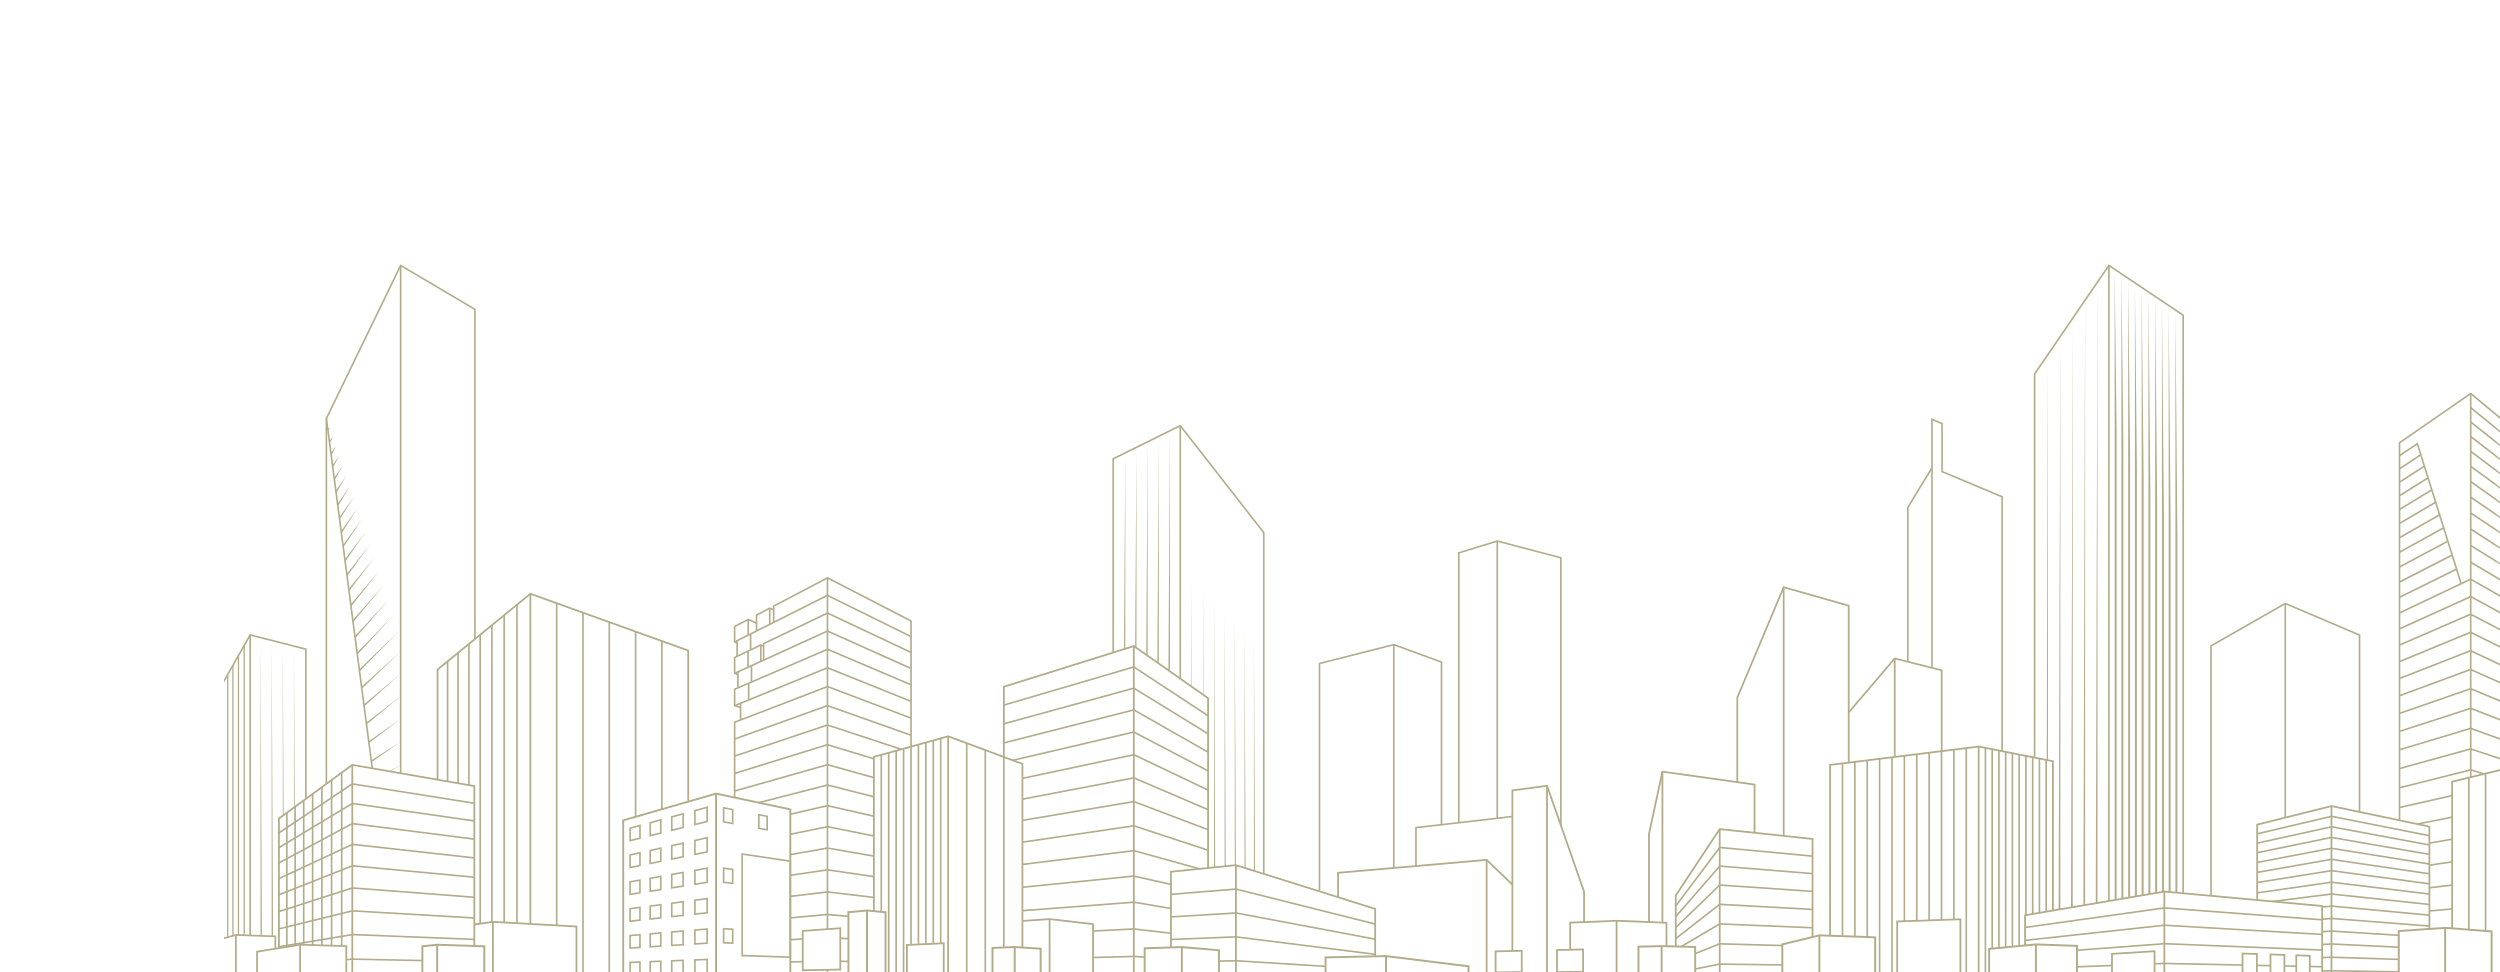 <svg xmlns="http://www.w3.org/2000/svg" xmlns:xlink="http://www.w3.org/1999/xlink" width="720" height="280" viewBox="0 0 720 280"><defs><clipPath id="a"><rect width="720" height="280" transform="translate(720 103.821)" fill="none" stroke="#707070" stroke-width="1"/></clipPath></defs><g transform="translate(-720 -103.821)" opacity="0.6" clip-path="url(#a)"><g transform="translate(784.513 179.931)"><rect width="802.128" height="0.472" transform="translate(0 216.065)" fill="#7e743c"/><rect width="802.128" height="0.943" transform="translate(0 207.002)" fill="#7e743c"/><path d="M2604.081,251.943v122l-.472-.06V286.971Zm-4.456,2.025v119.4l-.472-.06V288.489Zm-4.457,2.025V372.8l-.472-.06V290.007Zm-4.456,2.025V372.235l-.473-.06V291.525Zm-4.457,2.024V372.317l-.472.032v-79.3Z" transform="translate(-1894.408 -184.579)" fill="#7e743c"/><path d="M121.576,255.7l10.864-9.083-10.551,9.433Zm.692,5.222.3.363,9.865-8.184Zm.711,5.358,9.448-6.63-9.162,7ZM111.122,176.49l.843-.635-.421.845Zm.45,3.414,1.279-1.466-.86,1.68Zm.458,3.482,1.734-2.283-1.318,2.5Zm.468,3.553,2.21-3.086-1.8,3.311Zm.478,3.626.411.229,2.294-4.1Zm.488,3.7,3.222-4.644L113.87,194.5Zm.5,3.779.4.241,3.36-5.632Zm.509,3.86,4.329-6.117-3.929,6.364Zm.52,3.944.4.254,4.525-7.07Zm.531,4.032,5.542-7.487-5.15,7.747Zm.544,4.12,6.191-8.125-5.8,8.392Zm.556,4.213.381.275,6.49-9Zm.568,4.309.376.284,7.211-9.572Zm.583,4.41,8.337-9.807-7.968,10.1Zm.6,4.512,9.127-10.274-8.764,10.574Zm.611,4.619.354.31,9.6-11Zm.625,4.731.347.318,10.484-11.357Zm.642,4.846,11.748-11.322L120.58,245.971Zm.657,4.968.326.339,11.22-10.746Zm2.809,21.171.269.385,8.44-5.9Zm5.308,3.083,3.391-1.906-3.1,1.957Z" transform="translate(-81.411 -128.835)" fill="#7e743c"/><path d="M1042.121,368.382v-31.55l.126,31.639Zm3.319,2.329V340.022l.127,30.777Zm3.175,49.756V343.073l.329,77.361Zm3.044-.308V346l.323,74.13Zm2.923-.295V348.805l.317,71.028Zm2.81.74v-69.1l.318,69.2Zm2.706.849V354.106l.318,67.448Z" transform="translate(-763.483 -246.771)" fill="#7e743c"/><path d="M969.773,186.13v56.294l-.382.12Zm3.217-1.593v57.655l-.385-.271Zm3.216-1.593v61.5l-.407-.286Zm3.217-1.593V246.7l-.428-.3Zm3.216-1.593v69.2l-.448-.315Z" transform="translate(-710.199 -131.695)" fill="#7e743c"/><path d="M2053.983,185.44V17.856l.566,64.966v102.67Zm-1.944-.178V16.552l.566,62.945V185.315Zm-1.944,0V15.248l.566,60.923v109Zm-1.945.33V13.944l.567,58.9V185.5Zm-1.945.331V12.641l.567,56.879V185.832Zm-1.944.33V11.336l.567,54.858V186.162Zm-1.945.331V10.032l.567,52.835V186.493Zm-1.944.331V8.728l.566,50.814V186.823Zm-1.945.331V7.425l.567,48.791V187.154Zm-1.944.331V6.121l.566,46.77V187.484Z" transform="translate(-1491.976 -4.484)" fill="#7e743c"/><path d="M1963.3,157.958l.364-116.4V158.03Zm3.428,43.063.5-164.672V200.937Zm3.566-.606.5-169.274v169.19Zm3.565-.605.5-173.878V199.725Zm3.564-.606.5-178.48v178.4Z" transform="translate(-1438.359 -15.183)" fill="#7e743c"/><path d="M2419.707,208.1l11.7,6.386,1.446,1.326-1.671-.913-11.7-6.386Zm0-5-.232.409,10.026,5.719,3.342,1.906-3.11-2.315Zm0-4.9,8.356,4.967,4.773,3.385-5.013-2.979-8.355-4.966Zm0-4.809-.247.4,6.684,4.13,6.685,4.129-6.437-4.53Zm0-4.722,6.684,4.284,6.43,4.68-6.683-4.284-6.685-4.284Zm0-4.638-.26.393,6.685,4.436,6.684,4.435-6.424-4.828Zm0-4.557-.266.389,6.685,4.584,6.684,4.585-6.419-4.973Zm0-4.477,6.683,4.731,6.414,5.114-6.684-4.731-6.684-4.731Zm0-4.4,6.685,4.875,6.407,5.254-6.685-4.874-6.684-4.875Zm0-4.328-.282.376,6.685,5.016,6.684,5.016-6.4-5.392Zm0-4.257-.287.372,6.685,5.155,6.684,5.155-6.4-5.527Zm0-4.188,6.684,5.292,6.394,5.66-6.684-5.291-6.685-5.292Zm0-4.122,6.685,5.426,6.387,5.791-6.685-5.426-6.684-5.426Z" transform="translate(-1772.544 -112.605)" fill="#7e743c"/><path d="M39.314,488.149V402.3l.405,85.867Zm3.209.115V403.118l.405,85.161Zm3.208-34.721v-49.6l.237,49.43ZM48.94,451.2V404.76l.224,46.273Z" transform="translate(-28.802 -294.732)" fill="#7e743c"/><path d="M2693.305,337.142V378.9l-.472-.046V268.819Zm-1.337-.6v42.235l-.23-.022-.242.008V267.441Zm-1.338-.6V378.79l-.472.017V266.062Zm-1.336-.6v43.5l-.472.016V264.684Zm-1.337-.6v44.153l-.473.017V263.306Zm-1.338-.6v44.8l-.472.017V261.928Zm-1.336-.6v45.452l-.472.017V260.55Zm-1.336-.6v46.1l-.472.017V259.172Zm-1.338-.6v46.752l-.471.016V257.794Zm-1.336-.6v47.4l-.472.017V256.416Zm-1.337-.6v48.05l-.471.016V255.037Zm-1.337-.6v42.875l-.471-.028v-119.7Zm-1.336-.6v43.34l-.472-.06V252.281Zm-1.337-.6v43.772l-.473-.06V250.9Zm-1.337-.6v44.205l-.236-.03-.236-.029V249.525Z" transform="translate(-1959.122 -182.808)" fill="#7e743c"/><path d="M3.228,418.959h.378V494.59H3.228Zm1.528-2.691h.377v77.911H4.756Zm1.587-2.8H6.72v80.506H6.343Zm1.651-2.908h.378v83.472H7.994Z" transform="translate(-2.365 -300.789)" fill="#7e743c"/><path d="M2916.759,329.521h.4V421.8h-.4Zm4.679-1.448h.4v95.352h-.4Zm4.679-1.447h.4v108.68h-.4Z" transform="translate(-2136.888 -239.294)" fill="#7e743c"/><path d="M2980.612,439.85h-.339V344.206h.339Zm-.823-.157h-.34V342.47h.34Zm-.858-.165h-.339V340.662h.339Zm-.9-.172h-.34V338.773h.34Zm-.937-.18h-.34V336.8h.34Zm-.982-.189h-.34V334.728h.34Zm-1.031-.2h-.339V332.553h.339ZM2974,438.58h-.34V330.262h.34Z" transform="translate(-2178.574 -241.958)" fill="#7e743c"/><rect width="0.47" height="101.629" transform="translate(29.25 44.441) rotate(-7.473)" fill="#7e743c"/><path d="M189.386,208.386h0Zm0-207.141h.472V147.508h-.472Z" transform="translate(-138.749 -0.912)" fill="#7e743c"/><path d="M130.913,0,130.8.23l-21.39,44.077-.024.1V149.634h.472V44.462L131.113.665l21.054,12.454V107.93h.472V12.851l-.116-.069L131.132.13Z" transform="translate(-80.139 0.001)" fill="#7e743c"/><rect width="0.472" height="86.566" transform="translate(7.303 106.744)" fill="#7e743c"/><path d="M23.345,499.207h0ZM7.334,398.361,0,411.279v.953l7.654-13.482,15.691,4.016v42.916h.472V402.4l-.178-.045L7.6,398.248l-.174-.045Z" transform="translate(0 -291.733)" fill="#7e743c"/><path d="M357.453,365.094h.472v92.789h-.472Zm7.576,2.727h.472V474.95h-.472Zm7.576,2.726h.472v104.4H372.6Zm7.575,2.726h.472V426.6h-.472ZM387.755,376h.472v48.419h-.472Z" transform="translate(-261.879 -267.476)" fill="#7e743c"/><rect width="0.472" height="4.713" transform="translate(148.537 126.447)" fill="#7e743c"/><path d="M600.473,443.91,576.5,434.281l-26.65,10.885-.177-.435,26.737-10.921.176,0,24.064,9.664Z" transform="translate(-402.702 -317.818)" fill="#7e743c"/><rect width="0.472" height="4.696" transform="translate(147.783 117.385)" fill="#7e743c"/><rect width="0.472" height="4.612" transform="translate(151.681 115.731)" fill="#7e743c"/><rect width="0.472" height="4.612" transform="translate(150.867 120.745)" fill="#7e743c"/><path d="M600.065,424.437l-23.971-10.188-26.5,11.42v4.407l1.557.484-.14.451-1.723-.536-.165-.051v-5.065l.142-.061L576,413.777l.092-.04.093.04L600.25,424Z" transform="translate(-402.299 -303.114)" fill="#7e743c"/><path d="M568.553,409.945l-.731-.278-3.564,1.713-.2-.424,3.655-1.758.092-.044.094.036.825.314Z" transform="translate(-413.24 -299.756)" fill="#7e743c"/><rect width="0.472" height="4.386" transform="translate(147.544 108.46)" fill="#7e743c"/><rect width="0.472" height="4.385" transform="translate(151.424 106.562)" fill="#7e743c"/><rect width="0.472" height="4.72" transform="translate(154.359 109.662)" fill="#7e743c"/><path d="M552.978,420.27v-4.235l-3.387,1.622v4.253l.809.283-.155.444-.968-.339-.158-.055v-4.88l.134-.064,3.859-1.848.337-.162v4.982Z" transform="translate(-402.298 -304.249)" fill="#7e743c"/><path d="M600.439,405.349l-23.968-10.74-26.641,12.142-.2-.427,26.738-12.187.1-.044.1.043,24.064,10.783Z" transform="translate(-402.677 -288.722)" fill="#7e743c"/><path d="M622.928,386.534l-23.963-11.284-18.156,8.695.009,4.6h-.47l-.009-4.747v-.148l.134-.063,18.391-8.808.1-.048.1.047,24.064,11.331Z" transform="translate(-425.169 -274.536)" fill="#7e743c"/><path d="M600.411,367.987l-23.959-11.82-26.633,13.364-.21-.42,26.738-13.416.1-.052.1.052,24.064,11.872Z" transform="translate(-402.656 -260.552)" fill="#7e743c"/><rect width="0.472" height="4.501" transform="translate(150.734 102.305)" fill="#7e743c"/><path d="M555.575,383.139l-2.31-1-3.675,1.926V388.2l.59.232-.171.439-.74-.291-.15-.06v-4.736l.127-.066,3.9-2.046.1-.052.1.044,2.412,1.042Z" transform="translate(-402.297 -279.584)" fill="#7e743c"/><rect width="0.472" height="4.598" transform="translate(156.926 99.053)" fill="#7e743c"/><path d="M577.812,370.423l-1.024-.446-3.561,1.867,0,4.315h-.47l-.005-4.457v-.142l.126-.066,3.787-1.986.1-.052.1.045,1.127.491Z" transform="translate(-419.615 -270.672)" fill="#7e743c"/><path d="M600.074,463.568l-23.981-9.06-26.5,10.183V486.23h-.471V464.37l.152-.058,26.737-10.273h.167l24.064,9.091Z" transform="translate(-402.298 -332.638)" fill="#7e743c"/><path d="M597.7,487.594l-21.183-6.971-26.663,8.924-.149-.446,26.738-8.949h.148l21.257,7Zm-7.882,2.74.136-.45-13.368-4.065h-.137l-26.738,8.27.138.451,26.67-8.25Zm.006,5.422-13.3-3.709-26.675,7.564-.127-.453,26.737-7.581h.126l13.369,3.727Zm.005,5.511.114-.457-13.368-3.383h-.115l-19.792,5.094.116.455L576.52,497.9Zm.006,5.6-13.316-3.021L565.878,506.3l-.1-.459,10.7-2.468h.1l13.368,3.032Zm.006,5.7L576.519,509.9l-10.647,2.168-.094-.46,10.7-2.179h.093l13.369,2.677Zm.006,5.794-13.328-2.307-10.655,1.877-.082-.464,10.7-1.884h.08l13.369,2.315Zm.006,5.9-13.335-1.942-10.662,1.579-.068-.466,10.7-1.583h.067l13.368,1.946Zm.006,6-13.341-1.568-10.669,1.275-.055-.468,10.7-1.279h.054l13.369,1.571Zm-7.325,5.458-6.016-.535-10.675.965-.042-.468,10.7-.967h.041l6.037.537Zm.006,6.437-2.342-.14.028-.471,2.342.141Zm-13.123.072-3.581.218-.028-.471,3.581-.218Zm13.131,6.486-2.342-.071.013-.471,2.342.071Zm-13.138.036-3.581.11-.013-.47,3.581-.11Zm31.093-65.218.157-.444-24.064-8.51h-.157L549.7,484.191l.159.442,26.659-9.587Z" transform="translate(-402.726 -347.684)" fill="#7e743c"/><path d="M649.59,438.979h-.472V337.816h.472Zm0,15.987h-.472v-4.28h.472Z" transform="translate(-475.559 -247.492)" fill="#7e743c"/><path d="M630.722,385.674V349.637L606.9,337.355l-15.262,8v4.555h-.47v-4.839l.126-.066,15.5-8.126.108-.057.108.056,24.064,12.4.128.066v36.323Z" transform="translate(-433.1 -246.766)" fill="#7e743c"/><path d="M1000.3,302.1V203.9l-23.9-30.615-19,9.41v55.643h-.472V182.4l.132-.065,19.3-9.559.171-.085.118.151,24.064,30.831.051.145V302.1Z" transform="translate(-701.076 -126.518)" fill="#7e743c"/><rect width="0.472" height="72.869" transform="translate(275.162 46.47)" fill="#7e743c"/><path d="M880.364,516.793l-3.119-.182-11.731.306-.011-.47,11.743-.307h.018l3.125.182Zm7.556-6.864L877.244,508.7l-11.723.6-.024-.47,11.743-.605h.039l10.695,1.234Zm-.013-7.118-10.665-1.823-32.058,2.444-.034-.47,32.085-2.446.056,0,10.7,1.828Zm-.012-6.94-10.658-2.4L845.19,496.69l-.046-.468L877.229,493l.075,0,10.695,2.4Zm8.185-4.492-18.845-5.231-32.04,3.968-.057-.468,32.086-3.974.091.006,18.891,5.245Zm2.488-5.361.147-.448-21.39-7.039-.108-.009-32.085,4.71.068.467,32.031-4.7Zm-.009-5.914-21.331-8.091-32.023,5.418-.078-.464,32.085-5.429.122.011,21.39,8.114Zm-.009-5.778.184-.433-21.39-9.163-.136-.015-32.085,6.131.088.462,32.015-6.118Zm-.009-5.648-21.318-10.155-32.007,6.8-.1-.46,32.086-6.817.15.016,21.39,10.19Zm-.007-5.526.217-.417-21.39-11.193-.163-.021-34.871,8.14.107.459L877.221,452Zm-.007-5.406-21.307-12.129L839.877,455.1l-.116-.457,37.433-9.5.174.023,21.39,12.177Zm-.007-5.293-21.3-13.085L839.881,449.6l-.123-.454,37.433-10.256.1-.027.085.053,21.39,13.137Zm-.006-5.185.258-.392L877.381,432.8l-.091-.061-.1.032-37.433,10.991.133.451,37.329-10.961Z" transform="translate(-615.223 -317.033)" fill="#7e743c"/><path d="M1329.132,378.558V300.727l.167-.052,11.084-3.4.129,0,18.324,4.826.176.047V379.4h-.472V302.507l-18.083-4.763-10.853,3.33v77.484Z" transform="translate(-973.754 -217.788)" fill="#7e743c"/><rect width="0.472" height="79.957" transform="translate(366.462 79.711)" fill="#7e743c"/><path d="M1820.2,218.987l-6.929,11.356v44.348h-.472V230.279l.035-.122,6.964-11.414Z" transform="translate(-1328.097 -160.256)" fill="#7e743c"/><path d="M1838.84,237.63V165.658l.329.142,2.9,1.254.143.061v13.8l17.144,7.193.144.061v73.515h-.471v-73.2l-17.144-7.194-.145-.06V167.423l-2.429-1.049V237.63Z" transform="translate(-1347.179 -121.365)" fill="#7e743c"/><path d="M2029.385,208.386h0Zm0-207.141h.472V184.29h-.472Z" transform="translate(-1486.776 -0.912)" fill="#7e743c"/><path d="M1970.818.221l-21.39,31.251-.041.132v110.5h.471V31.677l21.218-31,21.091,14.142v166.36h.472V14.572l-.105-.071L1971.144.159l-.193-.13Z" transform="translate(-1428.168 -0.021)" fill="#7e743c"/><rect width="0.472" height="61.664" transform="translate(593.411 97.695)" fill="#7e743c"/><path d="M2139.387,448.865V376.723l.12-.068,21.39-12.193.1-.058.106.045,21.391,9.1.144.061v51.1h-.472V373.919l-21.14-8.991L2139.859,377v71.87Zm.472,25.58h0Zm42.78,0Z" transform="translate(-1567.366 -266.971)" fill="#7e743c"/><path d="M2342.9,278.979l20.5-7.1.166,0,13.368,5.565-.181.435-13.286-5.531-20.415,7.074Zm0,5.177.144.448,20.42-6.606,13.291,5.167.169-.438-13.369-5.2-.157,0Zm0,5.293,20.5-6.151.146,0,13.368,4.821-.158.442-13.295-4.794-20.427,6.129Zm0,5.414.125.453,20.432-5.639,13.3,4.411.147-.446-13.368-4.434-.136,0Zm.005,5.539,20.5-5.155.125,0,3.851,1.163-.136.451-3.789-1.144-20.436,5.138Zm.006,5.672,15.151-3.429.1.459-15.153,3.429Zm5.121,4.785,10.038-2.013.091.462-10.036,2.013Zm3.482,5.485,6.562-1.142.078.464-6.56,1.142Zm.006,6.342,6.561-.964.067.466-6.561.964Zm.006,6.509,6.561-.782.055.468-6.561.782Zm.007,6.687,6.561-.6.043.468-6.562.6Zm-8.7-127.31,6.1-4.02.258.392-6.1,4.021Zm0,3.84.254.4,7.223-4.635-.254-.4Zm0,3.9,8.257-5.157.249.4-8.257,5.156Zm0,3.968.243.4,9.364-5.683-.244-.4Zm0,4.035,10.429-6.143.238.405-10.43,6.142Zm0,4.1.232.409,11.531-6.582-.232-.409Zm0,4.176,12.744-7.038.227.413-12.744,7.038Zm0,4.252.221.414,13.919-7.424-.221-.414Zm0,4.329L2358,233.4l.216.418-15.135,7.782Zm0,4.409.208.422,16.387-8.106-.209-.422Zm.023,28.324.163.443,20.41-7.531,13.282,5.888.19-.431-13.369-5.927-.176-.006Zm0-4.96,20.5-8.016.093-.037.092.043,13.368,6.281-.2.426-13.277-6.238-20.406,7.979Zm0-4.86.179.435,20.4-8.416,13.273,6.58.209-.422-13.368-6.627-.095-.047-.1.04Zm20.579-13.176-20.4,8.845-.186-.431,20.5-8.89.093.215.109-.209,13.368,6.965-.217.418Zm-20.586,3.744,5.125-2.329L2353.13,250l5.125-2.329,5.125-2.329.194.429-5.125,2.329-5.124,2.328-5.125,2.329-5.125,2.328Zm0-4.579.2.426,20.475-9.719-.2-.426Z" transform="translate(-1716.427 -149.859)" fill="#7e743c"/><path d="M2342.838,195.481l5.124-3.462.263-.177.095.3,12.626,40.345-.45.14-12.531-40.043-4.863,3.286Z" transform="translate(-1716.419 -140.548)" fill="#7e743c"/><rect width="0.472" height="110.497" transform="translate(646.814 37.219)" fill="#7e743c"/><path d="M2342.451,261.331V152.46l.1-.071,20.5-14.188.146-.1.137.114,13.369,11.118.085.071v96.24h-.471V149.621l-13.146-10.932-20.252,14.017V261.331Zm34.339,47.319Zm-33.867,0h0Z" transform="translate(-1716.136 -101.175)" fill="#7e743c"/><rect width="0.472" height="110.518" transform="translate(793.871 85.885)" fill="#7e743c"/><path d="M2918,320.207,2899.284,326l-.167.052v89.37h.471V326.4l18.355-5.679,8.146,17.176v-1.1l-7.808-16.463-.088-.184Z" transform="translate(-2123.963 -234.547)" fill="#7e743c"/><rect width="0.472" height="124.558" transform="translate(713.658 65.339)" fill="#7e743c"/><path d="M2569.119,366.313V255.593l.139-.063L2596,243.381l.149-.068.116.119,21.39,22.05.067.164v40.539h-.472V265.74l-21.207-21.861L2569.591,255.9V366.313Z" transform="translate(-1882.198 -178.257)" fill="#7e743c"/><path d="M2730.516,549.694l8.753-.116h.013l2.284.11-.022.47-2.281-.11-8.742.116Zm0-4.492,8.752-.23h.028l2.283.217-.044.468-2.269-.215-8.74.229Zm-20.663-3.6,29.411-1.152.042,0,2.284.322-.065.466-2.264-.319-29.39,1.15Zm0-4.076L2739.26,536l.056,0,5.347,1-.087.463-5.32-.995-29.384,1.522Zm0-4.006,29.411-1.887.067.006,5.347,1.238-.105.459-5.314-1.231-29.377,1.885Zm0-3.94,29.41-2.245.08.008,5.347,1.474-.124.453-5.306-1.461-29.373,2.242Zm0-3.874.042.47,29.366-2.593,12.725,4.056.142-.448-12.771-4.071-.092-.011Zm0-3.811,29.411-2.943.1.013,13.368,4.83-.158.442-13.319-4.811-29.36,2.937Zm0-3.75.051.468,29.353-3.278,13.314,5.368.175-.437-13.369-5.39-.114-.016Zm0-3.692,29.412-3.619.124.02,13.368,5.939-.19.429-13.308-5.912-29.348,3.611Zm0-3.633.062.466,29.342-3.941,13.3,6.451.2-.424-13.368-6.481-.134-.022Zm0-3.579,29.411-4.276.142.025L2752.749,510l-.218.416-13.3-6.979-29.337,4.265Zm0-3.524,29.411-4.6.151.028,13.368,7.541-.23.409-13.3-7.5-29.332,4.584Zm0-3.473.078.463,29.324-4.9,13.294,8.014.243-.4-13.369-8.059-.16-.03Zm0-3.423.082.464,29.321-5.207,13.291,8.52.254-.4L2739.4,491.63l-.167-.034Zm0-3.372,29.412-5.53.175.037,13.369,9.072-.265.389L2739.22,488.4l-29.317,5.512Zm0-3.325,29.411-5.831.1-.02.083.06,13.369,9.569-.273.383-13.285-9.51-29.313,5.813Zm0-3.278.095.461,29.308-6.108,13.283,9.993.282-.376-13.368-10.058-.085-.064-.1.022Zm0-3.233.1.46,29.3-6.4,13.282,10.471.291-.37-13.368-10.54-.088-.069-.107.024Zm0-3.19.1.46,29.3-6.688,13.279,10.942.3-.363-13.368-11.016-.089-.074-.111.026Z" transform="translate(-1985.271 -347.03)" fill="#7e743c"/><path d="M1179.119,479.944V414.316l.178-.045,21.39-5.419.138.008,13.745,5.024.155.056v47.03h-.47v-46.7l-13.523-4.943-21.142,5.356v65.262Z" transform="translate(-863.851 -299.534)" fill="#7e743c"/><rect width="0.472" height="64.325" transform="translate(336.658 109.546)" fill="#7e743c"/><path d="M240.438,417.594h-.472V383h.472Zm3.008.523h-.472V380.545h.472Zm3.123.543H246.1V378h.472Zm3.247,39.888h-.472v-83.2h.472Zm3.382-.482h-.472V372.583h.472Zm3.528.141h-.472V369.7h.472Zm3.688.206h-.472V366.691h.472Z" transform="translate(-175.805 -268.646)" fill="#7e743c"/><rect width="0.519" height="95.091" transform="translate(87.975 94.891)" fill="#7e743c"/><path d="M229.03,407.648V375.805l.1-.079,26.738-21.831.113-.092.137.049,45.454,16.359.172.061v43.694h-.518V370.635l-45.144-16.247-26.529,21.661v31.6Zm.519,59.031h0Zm71.673,0h0Z" transform="translate(-167.793 -259.204)" fill="#7e743c"/><path d="M897.853,508h0Zm0-33.605V425.62L876.68,410.768l-37.13,11.617v20.042h-.518V422l.182-.056,37.432-11.711.121-.038.1.073,21.39,15,.112.078V474.39ZM839.549,508h0Z" transform="translate(-614.694 -300.521)" fill="#7e743c"/><rect width="0.518" height="97.511" transform="translate(261.769 109.962)" fill="#7e743c"/><rect width="0.518" height="18.882" transform="translate(237.51 188.591)" fill="#7e743c"/><path d="M880.038,723.513V706.308l-12.263-1.417-7.8.512-.033-.517,7.827-.514h.045l12.516,1.448.23.026v17.667Z" transform="translate(-630.012 -516.039)" fill="#7e743c"/><path d="M1283.031,608.492v-11.3l.208-.024,27.717-3.191.053.468-27.509,3.167v10.88Z" transform="translate(-939.98 -435.162)" fill="#7e743c"/><rect width="0.518" height="35.941" transform="translate(363.372 171.533)" fill="#7e743c"/><path d="M1199.029,651.508v-7.222l.237-.021,42.78-3.72.117-.01.085.082,7.491,7.193-.359.372-7.406-7.11-42.427,3.69v6.746Z" transform="translate(-878.438 -469.271)" fill="#7e743c"/><path d="M1629.065,403.16V378.823l.02-.1,13.369-31.8.086-.2.212.06,18.717,5.322.182.052v45.4h-.5V352.537l-18.322-5.21-13.263,31.544V403.16Z" transform="translate(-1193.492 -254.02)" fill="#7e743c"/><rect width="0.5" height="28.416" transform="translate(480.919 113.517)" fill="#7e743c"/><rect width="0.5" height="71.621" transform="translate(448.941 93.007)" fill="#7e743c"/><path d="M1749.289,439.181l13.262-15.554.1-.119.149.039,13.53,3.43.189.048v23.449h-.5v-23.06l-13.19-3.344-13.16,15.437Z" transform="translate(-1281.571 -310.272)" fill="#7e743c"/><path d="M1533.932,589.02V563.7l.006-.054,3.868-17.977.051-.236.239.033,26.536,3.721.224.031v14.127h-.518V549.666l-26.075-3.657-3.811,17.713v25.3Z" transform="translate(-1123.796 -399.595)" fill="#7e743c"/><rect width="0.518" height="43.641" transform="translate(414.006 146.124)" fill="#7e743c"/><rect width="0.519" height="84" transform="translate(753.741 123.473)" fill="#7e743c"/><path d="M2709.031,533.771V467.817l.2-.047,29.412-7,.128-.03.1.086,13.368,11.485.091.078v45.5h-.519V472.625L2738.634,461.3l-29.084,6.921v65.545Zm43.3,11.252h0Z" transform="translate(-1984.701 -337.548)" fill="#7e743c"/><path d="M2842.781,706.837l10.547-.137h.017l8.439.518-.028.47-8.436-.517-10.534.136Zm0-4.6,10.546-.271h.033l8.44,1.023-.056.468-8.426-1.022-10.527.272Zm0-4.5,10.546-.4.05,0,13.368,2.4-.083.462-13.342-2.4-10.523.4Zm-2.826-4.262,13.37-.674.065.006,13.369,3.17-.108.46-13.339-3.164-13.334.674Zm0-4.277,13.369-.835.08.009,13.369,3.921-.132.452-13.328-3.91-13.33.832Z" transform="translate(-2080.614 -504.308)" fill="#7e743c"/><path d="M2865.77,688.45V677.12l-13.144-4.577-13.075.969v10.615h-.519v-11.1l.242-.018,13.368-.99.1.015,13.368,4.655.175.061v11.7Zm-26.219,11.363h-.519V697.32h.519Z" transform="translate(-2079.943 -492.34)" fill="#7e743c"/><rect width="0.567" height="11.53" transform="translate(791.437 195.944)" fill="#7e743c"/><path d="M2920.783,732.1l-.275.007V743.6h.566V732.653l10.256-.3,10.433,2v-.576l-10.355-1.988-.061,0Z" transform="translate(-2139.634 -536.123)" fill="#7e743c"/><rect width="0.518" height="27.532" transform="translate(772.457 179.942)" fill="#7e743c"/><path d="M2827.818,716.093l5.886-.258.27-.012v13.822l-.257,0-5.886.04-.261,0V716.1Zm5.637.27-5.367.236v12.57l5.367-.037Z" transform="translate(-2071.545 -524.429)" fill="#7e743c"/><path d="M2692.06,741.987h.52v1.676h-.52Zm0-4.9h.52v-4.265l12.3-.428,12.381,1.2v10.073h.519V733.12l-.235-.022-12.633-1.223h-.032l-12.565.436-.251.008v4.764Z" transform="translate(-1972.268 -536.189)" fill="#7e743c"/><rect width="0.518" height="11.526" transform="translate(732.374 195.947)" fill="#7e743c"/><path d="M2674.835,749.564l-3.2-.16-.247-.013v5.185l.233,0,3.2.041.238,0v-5.048Zm-.246,4.583-2.731-.034v-4.226l2.731.136Zm-10.1-5.1-.247-.013v5.451l.233,0,3.45.044.238,0v-5.3l-.225-.011Zm3.2,5.012-2.978-.038v-4.492l2.978.148Zm-10.911-5.4-.247-.013v5.738l.233,0,3.724.047.239,0v-5.581l-.225-.011Zm3.476,5.3-3.251-.041v-4.779l3.251.162Z" transform="translate(-1946.243 -548.478)" fill="#7e743c"/><rect width="0.567" height="11.53" transform="translate(682.451 195.944)" fill="#7e743c"/><path d="M2498.47,743.6v-11.21l.273-.011,14.42-.59h.03l10.084.688.265.019V743.6h-.567V733.019l-9.808-.669-14.13.578V743.6Z" transform="translate(-1830.439 -536.123)" fill="#7e743c"/><rect width="0.565" height="16.363" transform="translate(639.41 191.11)" fill="#7e743c"/><path d="M2341.425,730.353v-15.71l.265-.017,13.369-.917h.04l13.368,1.031.262.021v15.593h-.566v-15.07l-13.087-1.01-13.084.9v15.182Z" transform="translate(-1715.384 -522.88)" fill="#7e743c"/><path d="M2192.892,742.075l-3.892-.129-.267-.009v6.657l.257,0,3.892.036.261,0v-6.55Zm-.268,6.037-3.372-.031v-5.611l3.372.111Zm-11.057-6.413-.267-.009v6.836l.257,0,4.012.036.262,0V741.84l-.251-.008Zm3.745,6.347-3.494-.031v-5.79l3.494.116Zm-11.792-6.614-.267-.008v7.029l.257,0,4.133.038.262,0v-6.917l-.251-.008Zm3.866,6.542-3.615-.033v-5.983l3.615.12Z" transform="translate(-1592.177 -543.185)" fill="#7e743c"/><path d="M2032.891,739.678l12.261-.763.274-.018v8.226l-.256,0-12.261.154-.262,0v-7.591Zm12.017-.229-11.742.73v6.582l11.742-.147Z" transform="translate(-1489.167 -541.334)" fill="#7e743c"/><rect width="0.567" height="11.593" transform="translate(521.54 195.881)" fill="#7e743c"/><path d="M1900.2,743.425V732.869l.257-.025,13.473-1.293h.035l11.83.415.275.009v11.45h-.566v-10.9l-11.538-.406-13.2,1.267v10.043Z" transform="translate(-1392.13 -535.951)" fill="#7e743c"/><rect width="0.567" height="14.197" transform="translate(459.187 193.277)" fill="#7e743c"/><path d="M1677.456,736.264V724.437l.217-.053,10.7-2.6.076-.008,16.042.58.273.01v13.9h-.566V722.911l-15.73-.57-10.441,2.539v11.384Z" transform="translate(-1228.944 -528.791)" fill="#7e743c"/><path d="M1801.8,720.134l17.683-.108V705.075l-17.683.605Zm17.944.407-18.2.111-.261,0V705.181l.252-.008,18.2-.623.268-.01v16Z" transform="translate(-1319.662 -516.163)" fill="#7e743c"/><path d="M1435.371,743.545l6.979-.059v-5.923l-6.979.16Zm7.241.455-7.5.064-.261,0v-6.847l.255-.007,7.5-.172.265-.006V744Z" transform="translate(-1051.207 -539.969)" fill="#7e743c"/><rect width="0.519" height="18.407" transform="translate(400.805 189.067)" fill="#7e743c"/><path d="M1476.77,713.753v-6.506l-14.112-.577-13.109.536v7.553h-.519v-8.05l.249-.01,13.369-.546h.02l14.37.587.247.01v7Zm-27.22,11.066h-.519v-3.669h.519Z" transform="translate(-1061.594 -517.344)" fill="#7e743c"/><rect width="0.566" height="11.102" transform="translate(413.752 196.372)" fill="#7e743c"/><path d="M1522.533,744.77V733.552l.276-.006,6.664-.159.006.282.007-.282,9.67.245.276.007V744.77h-.566V734.188l-9.388-.238-6.38.153V744.77Z" transform="translate(-1115.444 -537.296)" fill="#7e743c"/><rect width="0.567" height="10.83" transform="translate(275.565 196.644)" fill="#7e743c"/><path d="M990.627,745.514V734.767l.275-.008,10.695-.357h.033l10.695.926.259.022v10.164h-.566v-9.645l-10.427-.9-10.4.346v10.2Z" transform="translate(-725.757 -538.041)" fill="#7e743c"/><rect width="0.567" height="8.228" transform="translate(334.367 199.245)" fill="#7e743c"/><path d="M1226.643,752.643v-5.034l-23.5-2.912-17.093.366v7.58h-.567v-8.132l.278-.006,17.4-.373.04,0,23.764,2.944.249.03v5.534Z" transform="translate(-868.512 -545.169)" fill="#7e743c"/><path d="M799.591,585.415h-.472V515.874h.472Zm5.348,0h-.472V517.861h.472Zm5.347-10.708h-.472V519.848h.472Z" transform="translate(-585.454 -377.942)" fill="#7e743c"/><path d="M724.7,569.71h-.472V510.658h.472Zm0,11.884h-.472v-2.559h.472Zm-2.139-11.784h-.472V511.25h.472Zm0,11.784h-.472v-2.538h.472Zm-2.14-11.686h-.472V511.843h.472Zm0,11.686h-.472v-2.516h.472Zm-2.139-11.586h-.472V512.436h.472Zm0,11.586h-.472V579.1h.472Zm-2.139-11.487h-.472V513.028h.472Zm0,11.487h-.472v-2.473h.472Zm-2.139,0h-.472V513.62h.472Zm-2.139,0H711.4v-67.38h.472Zm-2.139,0h-.472V514.806h.472Zm-2.139-20.961h-.472V515.4h.472Z" transform="translate(-518.053 -374.12)" fill="#7e743c"/><path d="M741.811,568.6v-52.71l-21.142-7.856-21.119,5.85v44.234h-.518V513.488l.19-.053,21.39-5.926.159.007,21.39,7.948.17.063V568.6Z" transform="translate(-512.127 -371.813)" fill="#7e743c"/><rect width="0.519" height="71.528" transform="translate(208.294 135.946)" fill="#7e743c"/><path d="M622.942,726.259l10.29-.2v-11.37l-10.29.737Zm10.554.315-10.81.206-.263,0V714.946l.241-.017,10.81-.773.277-.021v12.434Z" transform="translate(-456.002 -523.192)" fill="#7e743c"/><path d="M735.136,731.361v8.463l10.084-.1v-8.83Zm-.519,8.724v-9.218l.248-.011,10.6-.492.27-.013v9.883l-.257,0-10.6.106-.262,0Z" transform="translate(-538.198 -535.073)" fill="#7e743c"/><path d="M826.73,745.514V734.662l.273-.01,6.389-.25h.027l7.475.467.267.017v10.628h-.567v-10.1l-7.2-.449-6.1.237v10.31Z" transform="translate(-605.682 -538.041)" fill="#7e743c"/><rect width="0.567" height="10.83" transform="translate(227.437 196.644)" fill="#7e743c"/><rect width="0.566" height="21.369" transform="translate(184.896 186.105)" fill="#7e743c"/><path d="M671.52,716.64V695.5l.258-.023,5.348-.487h.052l5.348.53.256.025V716.64h-.566V696.056l-5.067-.5-5.062.461V716.64Z" transform="translate(-491.972 -509.167)" fill="#7e743c"/><path d="M571.317,664.427l-13.879-.461-.228-.008V634.206l.269.04,13.879,2.073.2.031v28.085Zm-13.636-.925,13.408.447V636.757l-13.408-2Z" transform="translate(-408.225 -464.634)" fill="#7e743c"/><path d="M547.705,586.459l2.411.474.191.038V591.3l-.277-.05-2.411-.437-.194-.035V586.4Zm2.13.9-1.939-.381v3.414l1.939.35Zm-12.262-2.89,2.611.513.19.038v4.487l-.277-.05-2.611-.471-.194-.036v-4.536Zm2.329.939-2.139-.421v3.57l2.139.387Zm-2.345,16.459,2.61.338.206.027v4.482l-.261-.03-2.611-.3-.21-.024v-4.531Zm2.345.777-2.139-.277v3.576l2.139.244Zm-2.36,16.625,2.61.164.221.013v4.476l-.246-.012-2.611-.122-.225-.011v-4.523Zm2.36.62-2.139-.135v3.573l2.139.1Z" transform="translate(-393.633 -428.155)" fill="#7e743c"/><path d="M455.409,627.8l3.528-.133.244-.009v4.554l-.232,0-3.528.058-.239,0v-4.467Zm3.3.346-3.057.115V631.8l3.057-.05ZM455.4,619.2l3.528-.3.255-.021v4.561l-.221.014-3.528.221-.251.016v-4.475Zm3.311.195-3.057.257v3.54l3.057-.192Zm-3.323-8.791,3.528-.461.266-.035v4.563l-.211.023-3.528.385-.261.028v-4.476Zm3.323.039-3.057.4v3.539l3.057-.333ZM455.377,602l3.528-.624.276-.049v4.565l-.2.031-3.528.548-.272.042v-4.479Zm3.333-.111-3.057.541v3.536l3.057-.475Zm-3.342-8.486,3.527-.787.286-.064v4.569l-.19.039-3.528.712-.282.056v-4.482Zm3.342-.264-3.057.682v3.533l3.057-.616Zm-3.353-8.333,3.528-.952.3-.08v4.575L459,588.4l-3.528.876-.292.072v-4.489Zm3.353-.417-3.057.823v3.527l3.057-.758Zm-9.972,43.663,3.276-.124.244-.009v4.4l-.232,0-3.276.053-.24,0v-4.324Zm3.049.355-2.8.107v3.393l2.8-.046Zm-3.06-8.65,3.277-.276.255-.022v4.412l-.222.014-3.277.205-.249.016v-4.331Zm3.06.216-2.8.237v3.4l2.8-.176Zm-3.071-8.5,3.274-.428.266-.036v4.413l-.211.024-3.274.356-.261.028V611.5Zm3.068.072-2.8.367v3.394l2.8-.3Zm-3.079-8.362,3.274-.579.276-.049v4.416l-.2.031-3.274.509-.272.042v-4.336Zm3.079-.066-2.8.5V607l2.8-.436ZM448.7,594.9l3.273-.731.286-.064v4.42l-.19.039-3.274.66-.282.056v-4.338Zm3.088-.208-2.8.625V598.7l2.8-.565Zm-3.1-8.08,3.274-.883.3-.08v4.426l-.179.044-3.274.812-.292.072v-4.344Zm3.1-.347-2.8.755V590.4l2.8-.694Zm-9.254,42.031,3.046-.115.244-.01v4.266l-.232,0-3.046.049-.24,0V628.3Zm2.818.364-2.574.1v3.259l2.574-.042Zm-2.829-8.371,3.046-.257.255-.021v4.273l-.221.014-3.046.191-.25.016v-4.2Zm2.829.235-2.574.217V624l2.574-.161Zm-2.84-8.235,3.046-.4.266-.035v4.274l-.211.023-3.046.333-.261.029v-4.2Zm2.84.1-2.574.336v3.261l2.574-.281Zm-2.851-8.1,3.048-.54.276-.049v4.277l-.2.031-3.048.473-.272.043v-4.2Zm2.853-.027-2.577.456v3.258l2.577-.4Zm-2.863-7.973,3.049-.681.286-.063v4.28l-.19.039-3.049.614-.282.056v-4.2Zm2.863-.158-2.577.575v3.254l2.577-.52Zm-2.874-7.843,3.049-.821.3-.08v4.286l-.18.045-3.048.756-.292.073v-4.211Zm2.874-.287-2.577.7v3.248l2.577-.639Zm-8.614,40.516,2.848-.109.244-.009v4.137l-.232,0-2.847.046-.24,0v-4.065Zm2.62.371-2.376.09v3.134l2.376-.039Zm-2.631-8.111,2.847-.24.255-.022v4.143l-.221.015-2.848.179-.251.015v-4.072Zm2.631.251-2.376.2v3.137l2.376-.149Zm-2.642-7.983,2.848-.372.266-.035v4.145l-.211.023-2.847.31-.261.029v-4.074Zm2.642.129-2.376.31v3.137l2.376-.26Zm-2.652-7.862,2.848-.5.276-.049V608.9l-.2.032-2.848.442-.272.042v-4.076Zm2.652.009-2.376.421v3.133l2.376-.369Zm-2.662-7.74,2.848-.636.286-.064v4.152l-.19.039-2.848.574-.282.057v-4.08Zm2.662-.113-2.376.531v3.13l2.376-.48Zm-2.672-7.619,2.85-.767.3-.08v.308l0,3.665v.184l-.179.044-2.847.706-.293.073v-4.086Zm2.675-.233-2.379.641v3.124l2.377-.59Z" transform="translate(-319.797 -427.689)" fill="#7e743c"/><rect width="0.547" height="55.017" transform="translate(141.436 152.457)" fill="#7e743c"/><path d="M477.1,624.48V574.222L456,569.745l-26.474,7.612V624.48h-.547V576.945l.2-.057,26.737-7.687.132,0,21.39,4.538.217.046v50.7Z" transform="translate(-314.278 -417.007)" fill="#7e743c"/><path d="M58.663,573.078,79.8,558.965l.261.39L58.925,573.467Zm.009,4.251.243.4L80.05,565l-.243-.4Zm.011,4.381.221.415L80.038,570.8l-.221-.415Zm.011,4.517,21.135-9.861.2.426-21.135,9.861Zm.013,4.661.173.438,21.134-8.355-.173-.439Zm.015,4.817,21.134-6.8.144.448-21.134,6.8Zm.016,4.981.112.457,21.135-5.189-.113-.456Zm.018,5.158,21.134-3.521.077.463-21.134,3.522Zm19.422,3.7,1.732-.147.038.471-1.733.147Z" transform="translate(-42.978 -409.511)" fill="#7e743c"/><path d="M138.1,609.3l20.173.407-.009.471-20.174-.407Zm0-7.08,35.143,1.393-.018.47-35.143-1.393Zm0-6.829,35.143,2.052-.025.47-35.143-2.052Zm0-6.6,35.143,2.688-.034.471-35.143-2.688Zm0-6.377,35.143,3.3-.042.468-35.143-3.3Zm0-6.173,35.143,3.9-.051.468-35.143-3.9Zm0-5.982,35.143,4.477-.059.467-35.143-4.478Zm.007-11.435,35.143,5.581-.074.464-35.143-5.581Zm0,5.633-.066.466,35.143,5.037.066-.466Z" transform="translate(-101.145 -409.41)" fill="#7e743c"/><path d="M83.105,597.5h-.472V547.572h.472Zm-2.915-.088h-.472V549.7h.472Zm-2.789-.085H76.93V551.741H77.4Zm-2.673-.081h-.472V553.695h.472Zm-2.567-.078H71.69v-41.6h.472Zm-2.468.2h-.472v-39.99h.472Zm-2.377.382h-.472V559.112h.472Z" transform="translate(-48.972 -401.164)" fill="#7e743c"/><rect width="0.518" height="63.298" transform="translate(36.691 144.176)" fill="#7e743c"/><path d="M58.181,591.251V553.792l.106-.077,21.134-15.447.089-.065.107.018,35.143,6.109.215.038v46.268h-.518V544.8l-34.82-6.053L58.7,554.055v37.2Z" transform="translate(-42.624 -394.299)" fill="#7e743c"/><rect width="0.5" height="14.312" transform="translate(3.175 193.162)" fill="#7e743c"/><path d="M3.36,721.509,0,722.416v.517L3.455,722l11.082.4v3.306h.5v-3.787l-.241-.008L3.433,721.5Z" transform="translate(0 -528.589)" fill="#7e743c"/><rect width="0.518" height="11.501" transform="translate(21.647 195.972)" fill="#7e743c"/><path d="M60.39,743.741V732.894l-13.035-.4-12.124,1.949v9.293h-.519v-9.733l.219-.035L47.3,731.984l.048,0,13.312.4.252.008v11.348Z" transform="translate(-25.431 -536.267)" fill="#7e743c"/><rect width="0.519" height="18.095" transform="translate(77.181 189.379)" fill="#7e743c"/><path d="M269.5,708.083l5.348-.761.05,0,24.064,1.345.245.014v16.994h-.518v-16.5l-23.792-1.33-5.324.758Z" transform="translate(-197.439 -518.2)" fill="#7e743c"/><rect width="0.566" height="11.501" transform="translate(61.115 195.972)" fill="#7e743c"/><path d="M230.424,743.675V732.906l-13.268-.449-4,.414v10.8h-.566V732.362l.254-.026,4.275-.443.029.281.009-.282,13.563.46.274.009v11.314Z" transform="translate(-155.746 -536.201)" fill="#7e743c"/><path d="M1019.932,673.622l18.716-1.511.075.007,40.107,10.073-.115.457-40.068-10.063-18.679,1.508Zm0,6.5.028.47,18.688-1.131,40.077,7.55.087-.464L1038.71,679l-.057,0Zm.005,6.505,18.716-.755h.038l40.107,5.037-.057.468-40.091-5.035-18.694.756Zm13.824,6.227,4.9-.1h.02l25.813,1.62-.03.47-25.808-1.62-4.882.1Z" transform="translate(-747.227 -492.404)" fill="#7e743c"/><path d="M1077.853,672.8V659.326l-39.876-12.518-18.429,1.86v21.567h-.518V648.2l.234-.023,18.716-1.888.1.009,40.106,12.591.182.057V672.8Z" transform="translate(-746.566 -473.486)" fill="#7e743c"/><rect width="0.519" height="34.415" transform="translate(291.181 173.059)" fill="#7e743c"/><path d="M1369.248,744.675l7.012-.06v-5.628l-7.012.162Zm7.273.454-7.531.064-.261,0v-6.552l.254-.005,7.53-.173.265-.006v6.668Z" transform="translate(-1002.764 -541.012)" fill="#7e743c"/><rect width="0.517" height="56.717" transform="translate(380.77 150.196)" fill="#7e743c"/><path d="M1407.426,600.2v-8.689l-10.586-30.262-9.545,1.269v46.024h-.516V562.062l.224-.029,9.978-1.327.208-.028.069.2,10.669,30.5.015.085V600.2Zm-20.13,17.482h-.518v-3.031h.518Z" transform="translate(-1015.986 -410.765)" fill="#7e743c"/><path d="M1593.914,661.563l-18-.253-7.038,1.406-.092-.462,7.058-1.41.049,0,18.031.254Zm0-5.582-17.98-.5-7.015,2.778-.174-.438,7.058-2.8.094-.016,18.03.5Zm8.7-5.126.018-.471-26.738-1.111-.127.032-11.1,6.54.238.405,11.041-6.5Zm0-5.281-26.649-1.465-12.587,9.805-.289-.371,12.656-9.86.157-.05,26.738,1.469Zm0-5.2-26.634-1.815-12.582,12.152-.326-.339,12.656-12.224.075-.073.1.008,26.737,1.821Zm0-5.111.037-.471-26.738-2.169-.119-.009-.077.089-12.656,14.55.355.309,12.578-14.46Zm0-5.033.041-.468-26.737-2.51-.131-.012-.078.105-12.656,16.84.375.282L1576,627.735Z" transform="translate(-1145.123 -459.533)" fill="#7e743c"/><rect width="0.517" height="44.807" transform="translate(430.506 162.667)" fill="#7e743c"/><path d="M1602.172,638.713V610.708l-26.35-2.8-12.527,18.9v14.636h-.517V626.724l.042-.142,12.657-19.094.087-.132.155.017,26.738,2.845.231.024v28.471Z" transform="translate(-1144.929 -444.963)" fill="#7e743c"/><path d="M1913.892,524.382h.472v43.7h-.472Zm-1.944-.385h.472v44.418h-.472Zm-1.945-.385h.472v45.133H1910Zm-1.944-.385h.472v45.849h-.472Zm-1.945-.385h.472v55.137h-.472Zm-1.945-.385h.472v55.709h-.472Zm-1.945-.384h.472v56.28h-.472Zm-1.944-.385h.472v56.852h-.472Zm-1.944-.385h.472v57.424h-.472Zm-1.945-.385h.472v68.193h-.472Z" transform="translate(-1389.341 -381.637)" fill="#7e743c"/><path d="M1778.1,521.124h.472v68.138h-.472Zm-3.566,64.8h.472v3.342h-.472Zm0-64.354h.472V570.5h-.472Zm-3.565,64.376h.472v3.32h-.472Zm0-63.936h.472v48.614h-.472Zm-3.565,63.957h.472v3.3h-.472Zm0-63.517h.472v48.295h-.472Zm-3.565,63.539h.472v3.277h-.472Zm0-63.1h.472v47.977h-.472Zm-3.565,63.12h.472v3.255h-.472Zm0-62.679h.472v47.658h-.472Zm-3.566.44h.472v65.494h-.472Zm-3.565.44h.472v65.054h-.472Zm-3.565.44h.472v50.906h-.472Zm-3.565.441h.472v50.335h-.472Zm-3.566.44h.472V575.3h-.472Z" transform="translate(-1276.561 -381.788)" fill="#7e743c"/><rect width="0.52" height="68.578" transform="translate(505.081 138.896)" fill="#7e743c"/><path d="M1793.2,565.994V523.22l-21.14-4.184-42.512,5.253v48.967h-.519V523.831l.228-.029,42.78-5.286.081,0,21.39,4.235.21.042v43.2Z" transform="translate(-1266.73 -379.877)" fill="#7e743c"/><path d="M1939.879,698.03l40.106-5.62.049,0,45.454,3.429-.035.471-45.431-3.428-40.08,5.616Zm.007,3.722.05.467,40.087-4.349,45.436,2.655.026-.471-45.453-2.655h-.038Zm14.952,2.846L1980,702.715h.026l45.454,1.831-.019.471-45.436-1.83-25.153,1.881Zm67.075,4.678,3.563.075-.009.47-3.563-.075Zm-7.313-.152,3.421.071-.009.47-3.421-.071Zm-7.926-.166,3.915.082-.01.47-3.915-.082Zm-29.48-.447,2.816-.11h.012l22.519.47-.008.471-22.511-.47-2.811.109Zm-22.347.866,10.087-.391.016.471-10.087.39Z" transform="translate(-1421.202 -507.275)" fill="#7e743c"/><rect width="0.518" height="26.809" transform="translate(558.557 180.665)" fill="#7e743c"/><path d="M1939.031,690.5v-8.918l.217-.037,40.106-6.816.067,0,45.453,4.16.237.021V701.8h-.519V679.383l-45.183-4.135-39.86,6.774V690.5Z" transform="translate(-1420.58 -494.323)" fill="#7e743c"/><path d="M2189.8,598.793l21.391-5.038.1,0,28.2,5.585-.091.462-28.149-5.575-21.34,5.025Zm0,2.7.1.459,21.344-4.715,28.152,5.229.085-.462-28.2-5.239-.093,0Zm0,2.748,21.391-4.407.087,0,28.2,4.885-.079.464-28.155-4.878-21.346,4.4Zm0,2.8.087.462,21.351-4.074,28.157,4.518.073-.464-28.2-4.525h-.08Zm0,2.859,21.391-3.75h.074l28.2,4.157-.067.466-28.161-4.152-21.353,3.744Zm0,2.92.073.464,21.356-3.406,28.165,3.777.063-.466-28.2-3.781h-.068Zm0,2.98,21.39-3.066h.061l28.2,3.4-.055.468-28.168-3.4-21.359,3.062Zm4.427,2.484.059.466,16.938-2.148,28.172,3,.049-.468-28.2-3.007h-.054Zm14.3,1.616,2.674-.294h.046l28.2,2.607-.042.468-28.173-2.6-2.653.291Zm0,3.507,2.674-.248h.039l28.2,2.2-.034.47-28.183-2.2-2.649.246Zm0,3.587,2.674-.2h.032l19.381,1.223-.03.47-19.363-1.221-2.66.2Zm0,3.673,2.674-.152h.024l19.381.928-.022.471-19.368-.929-2.663.152Zm0,3.762,2.674-.1h.016l19.381.627-.014.47-19.373-.627-2.666.1Zm0,3.857,2.674-.052h.007l19.381.318-.008.47-19.377-.317-2.67.052Z" transform="translate(-1604.299 -434.997)" fill="#7e743c"/><path d="M2189.032,609.964V588.031l.2-.049,21.391-5.344.115,0,28.2,5.925.206.043v29.672h-.519V589.024l-27.932-5.869-21.136,5.281v21.529Z" transform="translate(-1603.737 -426.853)" fill="#7e743c"/><rect width="0.518" height="51.437" transform="translate(606.684 156.036)" fill="#7e743c"/><path d="M2417.118,543.338h.472V587.13h-.472Zm4.813-1.169h.472V587.5h-.472Zm4.813-1.169h.472v61.967h-.472Zm4.813-1.169h.472v63.136h-.472Z" transform="translate(-1770.839 -395.493)" fill="#7e743c"/><path d="M2505.867,601.347h0Zm0-18.76h-.471v-41.5h.471Zm-1.671,18.76h0Zm0-18.647h-.472V540.507h.472Zm-1.671.113h-.473V539.929h.473Zm-1.672,7.424h-.472V539.352h.472Zm-1.671.069h-.472V538.774h.472Zm-1.671.068h-.472V538.2h.472Zm-1.671,10.972h-.472V537.619h.472Z" transform="translate(-1828.167 -393.872)" fill="#7e743c"/><rect width="0.519" height="64.304" transform="translate(665.507 143.169)" fill="#7e743c"/><path d="M2436.463,580.2V539.574l-13.121-4.535-23.793,5.78v42.048h-.519V540.411l.2-.048,24.064-5.846.145.008,13.368,4.622.176.06v41Zm.519,18.873h0Z" transform="translate(-1757.588 -391.601)" fill="#7e743c"/><path d="M2560.442,729.678l3.984.127-.014.47-3.985-.127Zm-21.45-5.519,2.359-.079h.022l24.064,1.533-.03.471-24.056-1.534-2.344.08Zm-19.036-3.981,21.39-1.089h.034l24.064,2.3-.044.468-24.044-2.3-21.375,1.088ZM2539,729.111l2.358-.04h.011l15.353.489-.015.471-15.349-.49-2.351.041Z" transform="translate(-1846.18 -526.822)" fill="#7e743c"/><rect width="0.52" height="19.962" transform="translate(694.918 187.511)" fill="#7e743c"/><path d="M2564.484,718.872H2565v1.686h-.519Zm0-4.934V703.891l-23.81-3.035-21.125,1.434v7.1h-.519v-7.588l.242-.017,21.39-1.452.05,0,24.064,3.067.227.029v10.5Z" transform="translate(-1845.502 -513.084)" fill="#7e743c"/></g></g></svg>